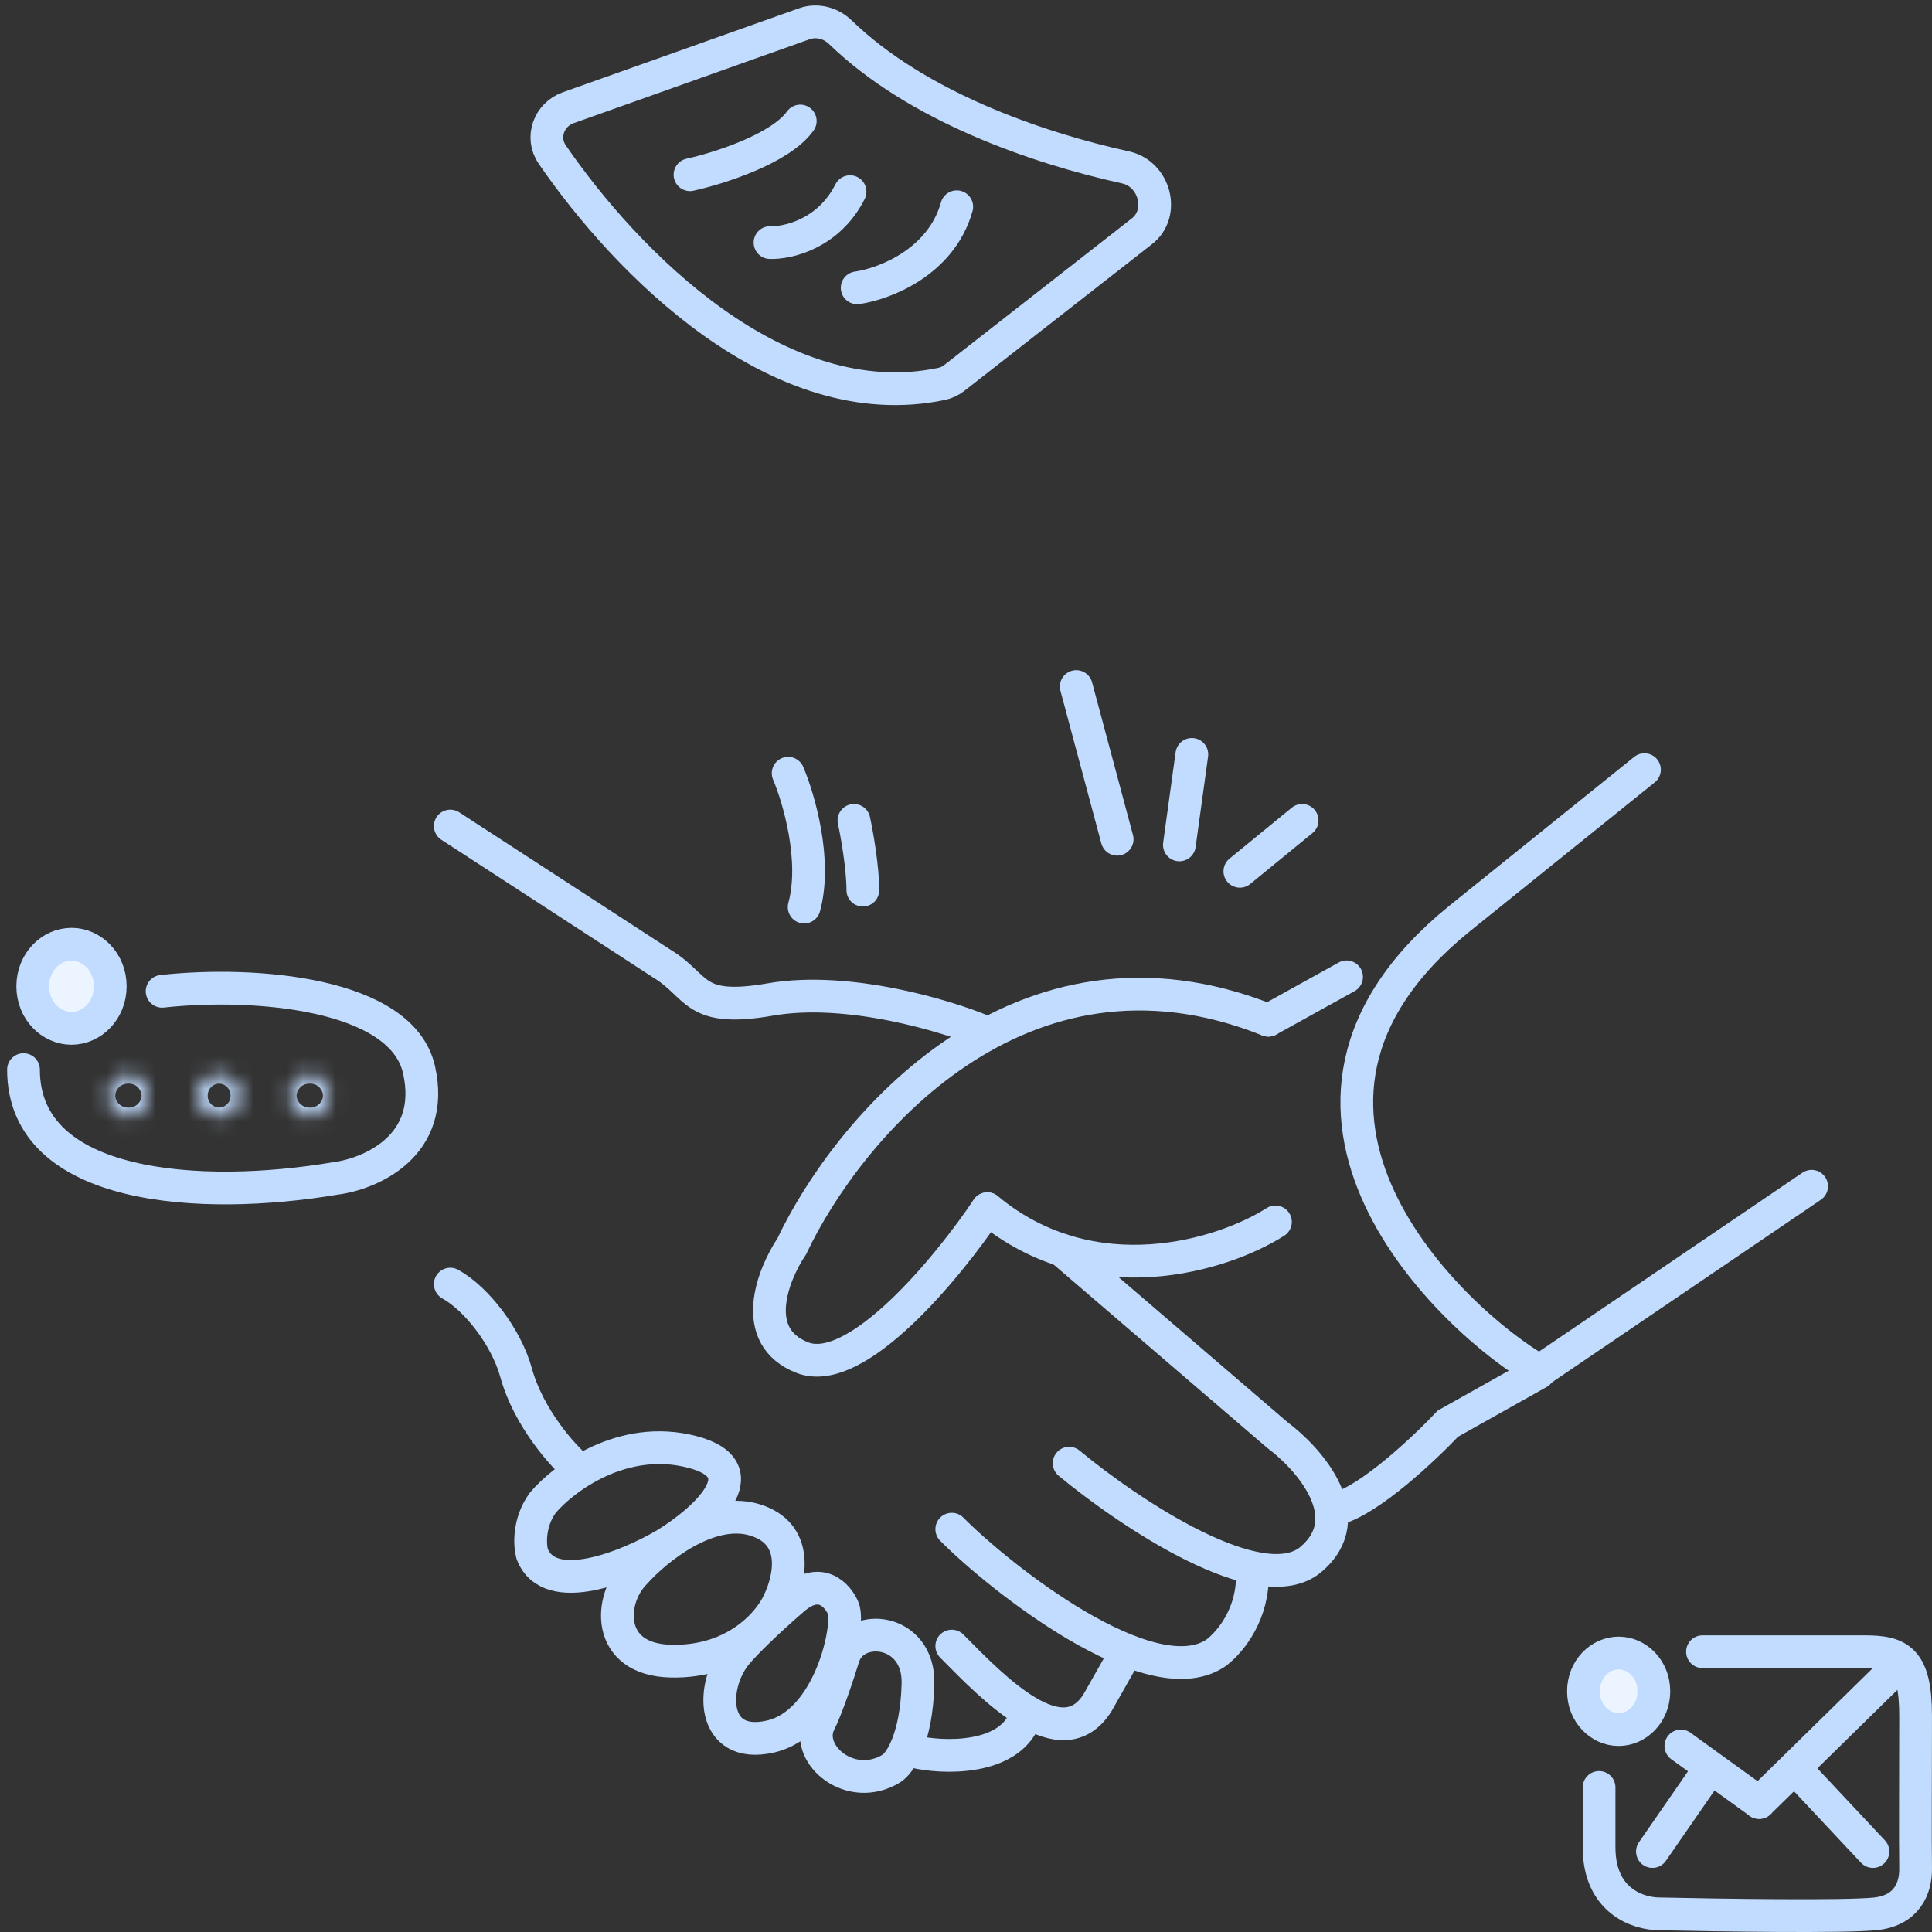 <svg width="118" height="118" viewBox="0 0 118 118" fill="none" xmlns="http://www.w3.org/2000/svg">
<rect x="0" y="0" width="118" height="118" fill="#333333" stroke="none"/>
<path d="M55.85 106.983C57.407 107.367 61.824 107.628 62.693 104.681" stroke="#C2DCFF" stroke-width="2" stroke-linecap="round"/>
<path d="M58.131 100.536C60.738 103.184 64.865 107.444 67.037 103.99L68.341 101.687" stroke="#C2DCFF" stroke-width="2" stroke-linecap="round"/>
<path d="M58.131 93.397C61.1 96.39 70.209 103.574 74.206 100.995C74.93 100.496 76.4 98.9 76.487 96.505" stroke="#C2DCFF" stroke-width="2" stroke-linecap="round"/>
<path d="M65.3 89.367C68.957 92.399 77.03 97.818 80.071 95.239C83.113 92.66 79.963 89.099 78.008 87.64L64.865 76.357" stroke="#C2DCFF" stroke-width="2" stroke-linecap="round"/>
<path d="M27.502 78.43C29.131 79.337 30.929 81.69 31.521 83.841C32.281 86.604 34.417 88.984 35.322 89.713" stroke="#C2DCFF" stroke-width="2" stroke-linecap="round"/>
<path d="M60.086 63.001C57.914 62.08 51.831 60.215 47.053 61.044C42.273 61.873 42.708 60.238 40.427 58.856L27.502 50.452" stroke="#C2DCFF" stroke-width="2" stroke-linecap="round"/>
<path d="M77.465 62.311L82.244 59.663M81.701 92.131C83.699 91.579 87.023 88.447 88.435 86.95L93.974 83.841" stroke="#C2DCFF" stroke-width="2" stroke-linecap="round"/>
<path d="M77.899 74.63C74.713 76.664 66.734 79.166 60.304 73.824" stroke="#C2DCFF" stroke-width="2" stroke-linecap="round"/>
<path d="M60.303 73.825C57.914 77.394 52.309 84.21 49.008 82.92C45.706 81.631 47.197 77.854 48.356 76.127C51.723 68.989 62.258 56.232 77.464 62.311" stroke="#C2DCFF" stroke-width="2" stroke-linecap="round"/>
<path d="M56.068 102.839C55.981 106.247 54.945 107.713 54.438 108.02C51.967 109.516 49.225 107.214 49.99 105.342C50.516 104.305 51.219 102.166 51.506 101.227C52.172 99.039 56.154 99.43 56.068 102.839Z" stroke="#C2DCFF" stroke-width="2" stroke-linecap="round"/>
<path d="M47.052 106.063C43.403 106.892 43.359 102.954 44.989 100.997C45.511 100.37 46.813 99.081 48.464 97.658C50.115 96.235 51.179 97.449 51.505 98.234C51.936 99.27 50.702 105.234 47.052 106.063Z" stroke="#C2DCFF" stroke-width="2" stroke-linecap="round"/>
<path d="M40.97 101.457C36.973 101.365 37.169 97.658 38.798 96.046C40.065 94.626 43.294 91.993 46.075 92.822C48.855 93.651 48.247 96.391 47.596 97.773C47.053 99.039 44.967 101.549 40.97 101.457Z" stroke="#C2DCFF" stroke-width="2" stroke-linecap="round"/>
<path d="M42.274 88.677C38.016 87.572 34.417 90.289 33.15 91.786C32.281 92.983 32.354 94.357 32.498 94.894C33.541 97.658 38.364 95.662 40.645 94.319C42.962 92.899 46.531 89.782 42.274 88.677Z" stroke="#C2DCFF" stroke-width="2" stroke-linecap="round"/>
<path d="M48.138 47.227C48.79 48.763 49.898 52.547 49.116 55.402" stroke="#C2DCFF" stroke-width="2" stroke-linecap="round"/>
<path d="M52.157 50.107C52.339 50.952 52.7 52.986 52.7 54.367" stroke="#C2DCFF" stroke-width="2" stroke-linecap="round"/>
<path d="M65.734 41.932L68.232 51.258" stroke="#C2DCFF" stroke-width="2" stroke-linecap="round"/>
<path d="M72.794 46.077L72.033 51.604" stroke="#C2DCFF" stroke-width="2" stroke-linecap="round"/>
<path d="M79.528 50.107L75.727 53.216" stroke="#C2DCFF" stroke-width="2" stroke-linecap="round"/>
<path d="M6.734 60.239C6.734 61.714 5.62 62.808 4.367 62.808C3.114 62.808 2 61.714 2 60.239C2 58.764 3.114 57.67 4.367 57.67C5.62 57.67 6.734 58.764 6.734 60.239Z" fill="#EBF4FF" stroke="#C2DCFF" stroke-width="2"/>
<path d="M9.901 60.544C15.597 59.922 24.535 60.657 25.591 65.328C26.647 69.998 22.613 71.707 20.465 71.977C12.283 73.355 1.435 72.707 1.435 65.328" stroke="#C2DCFF" stroke-width="2" stroke-linecap="round"/>
<mask id="path-21-inside-1_4106_4967" fill="white">
<ellipse cx="7.843" cy="66.916" rx="1.195" ry="1.266"/>
</mask>
<path d="M7.038 66.916C7.038 66.622 7.29 66.182 7.843 66.182V70.182C9.716 70.182 11.038 68.609 11.038 66.916H7.038ZM7.843 66.182C8.396 66.182 8.648 66.622 8.648 66.916H4.648C4.648 68.609 5.97 70.182 7.843 70.182V66.182ZM8.648 66.916C8.648 67.21 8.396 67.649 7.843 67.649V63.649C5.97 63.649 4.648 65.223 4.648 66.916H8.648ZM7.843 67.649C7.29 67.649 7.038 67.21 7.038 66.916H11.038C11.038 65.223 9.716 63.649 7.843 63.649V67.649Z" fill="#C2DCFF" mask="url(#path-21-inside-1_4106_4967)"/>
<mask id="path-23-inside-2_4106_4967" fill="white">
<ellipse cx="13.382" cy="66.916" rx="1.303" ry="1.266"/>
</mask>
<path d="M12.685 66.916C12.685 66.457 13.052 66.182 13.382 66.182V70.182C15.152 70.182 16.685 68.774 16.685 66.916H12.685ZM13.382 66.182C13.712 66.182 14.079 66.457 14.079 66.916H10.079C10.079 68.774 11.612 70.182 13.382 70.182V66.182ZM14.079 66.916C14.079 67.375 13.712 67.649 13.382 67.649V63.649C11.612 63.649 10.079 65.058 10.079 66.916H14.079ZM13.382 67.649C13.052 67.649 12.685 67.375 12.685 66.916H16.685C16.685 65.058 15.152 63.649 13.382 63.649V67.649Z" fill="#C2DCFF" mask="url(#path-23-inside-2_4106_4967)"/>
<mask id="path-25-inside-3_4106_4967" fill="white">
<ellipse cx="18.922" cy="66.916" rx="1.195" ry="1.266"/>
</mask>
<path d="M18.116 66.916C18.116 66.622 18.369 66.182 18.922 66.182V70.182C20.794 70.182 22.116 68.609 22.116 66.916H18.116ZM18.922 66.182C19.474 66.182 19.727 66.622 19.727 66.916H15.727C15.727 68.609 17.049 70.182 18.922 70.182V66.182ZM19.727 66.916C19.727 67.21 19.474 67.649 18.922 67.649V63.649C17.049 63.649 15.727 65.223 15.727 66.916H19.727ZM18.922 67.649C18.369 67.649 18.116 67.21 18.116 66.916H22.116C22.116 65.223 20.794 63.649 18.922 63.649V67.649Z" fill="#C2DCFF" mask="url(#path-25-inside-3_4106_4967)"/>
<path d="M101.012 103.299C101.012 104.646 99.995 105.638 98.862 105.638C97.728 105.638 96.712 104.646 96.712 103.299C96.712 101.951 97.728 100.96 98.862 100.96C99.995 100.96 101.012 101.951 101.012 103.299Z" fill="#EBF4FF" stroke="#C2DCFF" stroke-width="2"/>
<path d="M103.983 100.881C105.893 100.881 111.351 100.881 113.918 100.881C115.998 100.881 116.999 101.369 116.999 104.783C116.999 108.099 116.974 112.395 116.999 114.129C117.017 115.348 116.445 116.697 114.535 116.893C112.624 117.088 104.958 116.974 101.364 116.893C100.029 116.893 97.666 116.09 97.666 112.829L97.666 109.171" stroke="#C2DCFF" stroke-width="2" stroke-linecap="round"/>
<path d="M102.663 106.638L107.442 110.092" stroke="#C2DCFF" stroke-width="2" stroke-linecap="round"/>
<path d="M107.442 110.092L116.131 101.572" stroke="#C2DCFF" stroke-width="2" stroke-linecap="round"/>
<path d="M100.925 113.085L104.428 108.02M109.644 108.02L114.393 113.085" stroke="#C2DCFF" stroke-width="2" stroke-linecap="round"/>
<path d="M100.437 47.008L89.141 56.104C74.804 67.733 88.815 80.781 94.029 83.736L110.647 72.453" stroke="#C2DCFF" stroke-width="2" stroke-linecap="round"/>
<path d="M52.353 17.579C53.982 17.349 57.479 16.036 58.435 12.628" stroke="#C2DCFF" stroke-width="2" stroke-linecap="round"/>
<path d="M47.031 14.816C48.117 14.854 50.615 14.287 51.918 11.707" stroke="#C2DCFF" stroke-width="2" stroke-linecap="round"/>
<path d="M42.143 10.671C43.88 10.288 47.66 9.097 48.877 7.391" stroke="#C2DCFF" stroke-width="2" stroke-linecap="round"/>
<path d="M57.524 23.445C47.55 25.546 38.24 16.01 33.728 9.436C33.015 8.398 33.521 6.999 34.707 6.578L49.13 1.45C49.897 1.178 50.745 1.403 51.328 1.969C55.991 6.486 63.268 9.019 68.754 10.227C70.518 10.616 71.17 13.01 69.747 14.123L58.287 23.083C58.063 23.258 57.802 23.386 57.524 23.445Z" stroke="#C2DCFF" stroke-width="2" stroke-linecap="round"/>
</svg>
